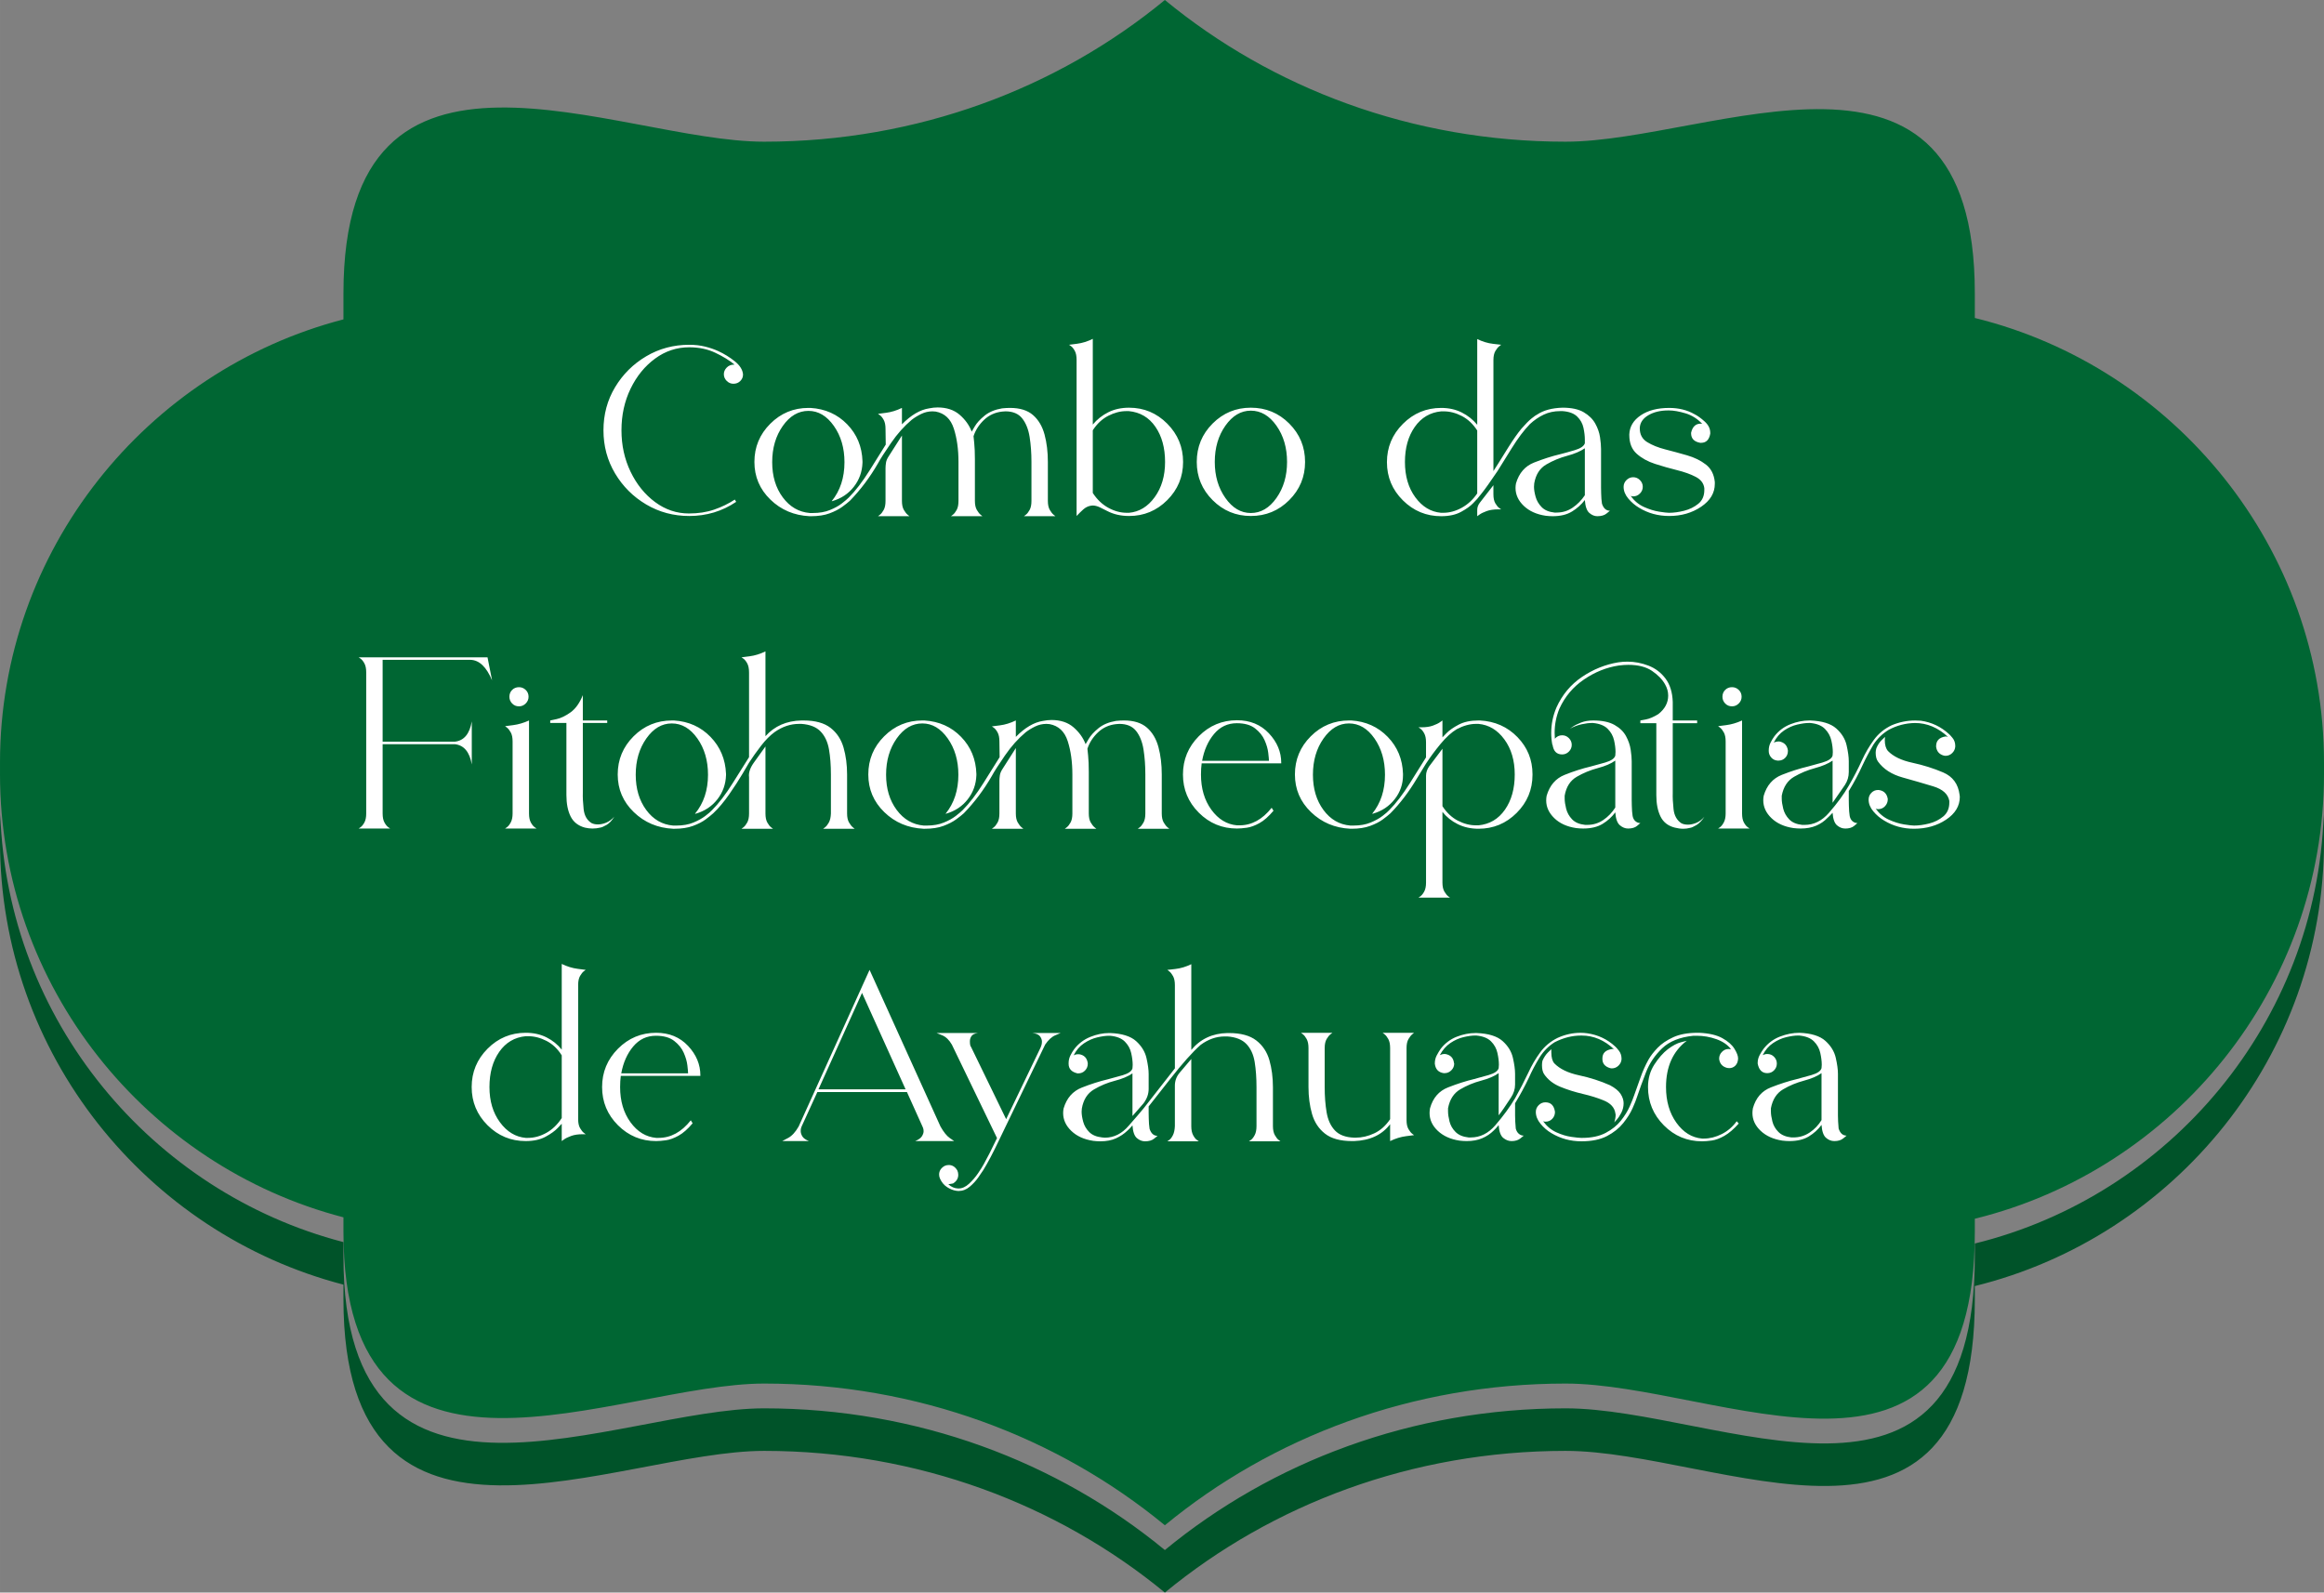 <?xml version="1.0" encoding="UTF-8"?>
<!DOCTYPE svg PUBLIC "-//W3C//DTD SVG 1.1//EN" "http://www.w3.org/Graphics/SVG/1.1/DTD/svg11.dtd">
<!-- Creator: CorelDRAW -->
<svg xmlns="http://www.w3.org/2000/svg" xml:space="preserve" width="86.294mm" height="59.148mm" version="1.1" style="shape-rendering:geometricPrecision; text-rendering:geometricPrecision; image-rendering:optimizeQuality; fill-rule:evenodd; clip-rule:evenodd"
viewBox="0 0 8626.34 5912.74"
 xmlns:xlink="http://www.w3.org/1999/xlink"
 xmlns:xodm="http://www.corel.com/coreldraw/odm/2003">
 <rect x="0" y="0" width="8626.34" height="5912.74" fill="#808080" stroke="none"/>
 <defs>
  <style type="text/css">
   <![CDATA[
    .fil2 {fill:#005329}
    .fil0 {fill:#006633}
    .fil1 {fill:white;fill-rule:nonzero}
   ]]>
  </style>
 </defs>
 <g id="Layer_x0020_1">
  <g id="_2503541983872">
   <g>
    <path class="fil0" d="M7330.27 1180.52c741.66,182.44 1296.07,855.01 1296.07,1650.89l0 42.49c0,795.88 -554.41,1468.45 -1296.07,1650.88l0 48.88c0,1098.11 -953.14,563.05 -1519.16,563.05 -569.39,0 -1089.58,198.5 -1487.3,526.1 -397.71,-327.6 -917.93,-526.1 -1487.31,-526.1 -545.83,0 -1561.67,528.94 -1561.67,-563.05l0 -54.14c-731,-189.93 -1274.83,-857.36 -1274.83,-1645.63l0 -42.49c0,-788.28 543.83,-1455.7 1274.83,-1645.64l0 -96.63c0,-1088.86 1016.67,-563.05 1561.67,-563.05 569.38,0 1089.6,-198.5 1487.31,-526.1 397.72,327.6 917.91,526.1 1487.3,526.1 541.91,0 1519.16,-509.25 1519.16,563.05l0 91.37z"/>
    <g>
     <path class="fil1" d="M2558.18 1915.66c-58.12,0 -111.3,-14.25 -159.54,-42.74 -48.24,-28.49 -86.75,-66.87 -115.53,-115.11 -28.78,-48.24 -43.16,-101.7 -43.16,-160.38 0,-58.68 14.38,-112 43.16,-159.96 28.78,-47.96 67.29,-86.19 115.53,-114.69 48.24,-28.49 101.42,-42.73 159.54,-42.73 21.44,0 41.19,2.26 59.24,6.77 18.06,4.52 34.43,10.16 49.09,16.92 22.01,10.16 42.32,22.71 60.94,37.67 18.62,14.95 28.78,30.89 30.47,47.82l0 1.69c0,9.03 -3.38,16.92 -10.16,23.7 -6.77,6.77 -15.23,10.16 -25.39,10.16 -9.59,0 -17.91,-3.53 -24.96,-10.58 -7.06,-7.06 -10.59,-15.38 -10.59,-24.97 0,-9.03 3.53,-17.21 10.59,-24.55 7.05,-7.33 16.21,-11 27.5,-11l1.7 0c-19.19,-15.8 -43.02,-30.47 -71.52,-44.01 -28.49,-13.55 -60.8,-20.31 -96.91,-20.31 -46.27,0 -88.45,13.97 -126.54,41.9 -38.09,27.93 -68.42,65.17 -90.99,111.72 -22.56,46.55 -33.85,98.04 -33.85,154.47 0,55.86 11.29,107.2 33.85,154.04 22.57,46.83 52.9,84.36 90.99,112.57 38.09,28.21 79.98,42.31 125.69,42.31 34.42,0 65.6,-4.79 93.53,-14.38 27.93,-9.6 53.46,-22 76.59,-37.24l5.08 8.46c-51.91,34.99 -110.03,52.48 -174.35,52.48zm817.6 0.84l-116.8 0c0,0 2.39,-1.83 7.19,-5.5 4.8,-3.67 9.46,-9.6 13.97,-17.77 4.52,-8.18 6.78,-19.32 6.78,-33.43l0 -121.88c0,-5.65 0.56,-12.28 1.69,-19.89 1.13,-7.62 4.51,-15.65 10.16,-24.12l49.09 -77.02 0 242.91c0,14.1 2.39,25.25 7.19,33.43 4.8,8.18 9.46,14.1 13.97,17.77 4.52,3.67 6.78,5.5 6.78,5.5zm541.67 0l-116.8 0c0,0 2.4,-1.83 7.2,-5.5 4.8,-3.67 9.46,-9.6 13.97,-17.77 4.52,-8.18 6.77,-19.32 6.77,-33.43l0 -144.73c0,-33.3 -2.25,-64.19 -6.77,-92.68 -4.51,-28.5 -13.69,-51.49 -27.51,-68.99 -13.82,-17.49 -34.56,-26.23 -62.21,-26.23l-11.85 0.84c-26.52,2.82 -49.09,13.13 -67.71,30.9 -18.62,17.77 -31.6,37.94 -38.94,60.51 0,0 0.85,8.33 2.54,24.97 1.69,16.64 2.54,36.82 2.54,60.52l0 154.89c0,14.1 2.4,25.25 7.2,33.43 4.79,8.18 9.45,14.1 13.97,17.77 4.51,3.67 6.77,5.5 6.77,5.5l-116.8 0c0,0 2.4,-1.83 7.2,-5.5 4.79,-3.67 9.45,-9.6 13.97,-17.77 4.51,-8.18 6.77,-19.32 6.77,-33.43l0 -144.73c0,-46.83 -5.79,-88.17 -17.35,-124 -11.57,-35.83 -33.99,-56.85 -67.29,-63.06l-11.85 -0.84c-14.67,0 -28.64,3.24 -41.9,9.73 -13.27,6.49 -24.97,13.69 -35.13,21.58 -27.65,23.13 -53.32,51.91 -77.01,86.33 -23.7,34.42 -39.79,59.53 -48.24,75.33 -29.91,51.91 -64.61,98.18 -104.11,138.8 -6.77,6.21 -16.35,13.83 -28.77,22.85 -12.42,9.03 -28.07,17.06 -46.97,24.12 -18.9,7.06 -41.9,10.58 -68.99,10.58l-5.08 0c-57.55,-2.82 -106.07,-23.41 -145.57,-61.78 -39.5,-38.38 -59.25,-84.92 -59.25,-139.65 0,-55.3 19.6,-102.55 58.82,-141.77 39.22,-39.22 86.48,-58.82 141.77,-58.82l7.62 0c54.73,3.38 100.15,23.69 136.26,60.94 36.12,37.24 55.02,82.94 56.71,137.11l0 5.08c-1.13,33.85 -11.85,63.76 -32.16,89.71 -20.31,25.96 -47.11,43.73 -80.41,53.32l-1.69 0c31.6,-38.93 47.39,-87.17 47.39,-144.73 0,-52.47 -13.12,-97.33 -39.36,-134.57 -26.23,-37.24 -57.69,-55.86 -94.37,-55.86 -37.24,0 -68.98,18.62 -95.22,55.86 -26.24,37.25 -39.36,82.1 -39.36,134.57 0,51.91 13.12,95.51 39.36,130.76 26.24,35.27 59.67,54.59 100.29,57.98l11.85 0c23.7,0 44.58,-3.67 62.64,-11.01 18.05,-7.33 32.87,-15.51 44.43,-24.54 11.57,-9.03 20.17,-16.36 25.81,-22 24.83,-24.83 50.5,-58.26 77.02,-100.29 26.52,-42.04 46.55,-74.06 60.09,-96.07l-0.84 -58.4c0,-14.1 -2.26,-25.25 -6.78,-33.43 -4.51,-8.19 -9.17,-13.97 -13.97,-17.35 -4.8,-3.39 -7.19,-5.08 -7.19,-5.08 0,0 9.87,-1.27 29.62,-3.81 19.74,-2.54 39.5,-8.61 59.25,-18.19l0 60.94c33.85,-34.43 67.43,-54.17 100.71,-59.25 11.29,-2.26 21.72,-3.39 31.32,-3.39 33.85,0 61.22,9.03 82.09,27.09 20.88,18.05 35.84,38.93 44.86,62.63 0,0 3.81,-6.49 11.43,-19.46 7.62,-12.99 19.74,-26.24 36.39,-39.79 16.64,-13.54 38.23,-22.57 64.75,-27.08 10.73,-1.13 20.6,-1.69 29.63,-1.69 36.68,0 65.17,8.89 85.48,26.66 20.31,17.77 34.56,41.9 42.74,72.36 8.18,30.47 12.27,64.32 12.27,101.56l0 144.73c0,14.1 2.4,25.25 7.2,33.43 4.8,8.18 9.46,14.1 13.97,17.77 4.52,3.67 6.77,5.5 6.77,5.5zm273.37 -0.84c-30.47,0 -57.55,-6.21 -81.25,-18.62 -8.46,-4.52 -17.48,-9.03 -27.08,-13.55 -9.6,-4.51 -18.62,-6.77 -27.08,-6.77l-6.78 0.85c-10.16,1.69 -19.46,6.35 -27.93,13.97 -8.46,7.62 -16.36,15.37 -23.69,23.27l-0.85 0.85 0 -579.76c0,-14.1 -2.26,-25.25 -6.77,-33.44 -4.52,-8.18 -9.18,-13.97 -13.97,-17.34 -4.8,-3.39 -7.2,-5.08 -7.2,-5.08 0,0 9.88,-1.27 29.62,-3.81 19.75,-2.54 39.22,-8.61 58.4,-18.2l0 318.24c15.8,-19.18 34.99,-34.42 57.56,-45.7 22.57,-11.29 48.24,-16.92 77.01,-16.92 55.3,0 102.55,19.74 141.77,59.25 39.22,39.5 58.83,86.89 58.83,142.19 0,55.29 -19.61,102.54 -58.83,141.76 -39.22,39.22 -86.47,58.83 -141.77,58.83zm0 -11.86c37.81,-3.38 69.55,-22.71 95.22,-57.97 25.68,-35.27 38.52,-78.85 38.52,-130.76 0,-52.48 -12,-96.07 -35.98,-130.76 -23.97,-34.71 -56.84,-54.03 -98.6,-57.98l-9.32 0c-22,0 -44.28,5.78 -66.86,17.35 -22.57,11.57 -41.76,29.48 -57.56,53.74l0 232.75c15.8,24.26 34.99,42.6 57.56,55.02 22.57,12.41 45.42,18.61 68.56,18.61l8.46 0zm451.97 11.86c-55.29,0 -102.55,-19.61 -141.77,-58.83 -39.22,-39.22 -58.82,-86.47 -58.82,-141.76 0,-55.86 19.6,-103.4 58.82,-142.62 39.22,-39.22 86.48,-58.82 141.77,-58.82 55.86,0 103.4,19.6 142.61,58.82 39.22,39.22 58.83,86.76 58.83,142.62 0,55.29 -19.61,102.54 -58.83,141.76 -39.21,39.22 -86.75,58.83 -142.61,58.83zm0 -11.01c37.24,0 68.98,-18.62 95.22,-55.86 26.24,-37.24 39.36,-81.81 39.36,-133.72 0,-52.48 -13.12,-97.34 -39.36,-134.57 -26.24,-37.25 -57.98,-55.86 -95.22,-55.86 -36.68,0 -68.14,18.61 -94.37,55.86 -26.24,37.24 -39.36,82.09 -39.36,134.57 0,51.91 13.12,96.49 39.36,133.72 26.23,37.24 57.69,55.86 94.37,55.86zm840.44 11.85l0 -22.85c0,-10.16 3.39,-19.46 10.16,-27.93l49.93 -64.32 0 33.85c0,14.1 2.4,25.25 7.2,33.44 4.8,8.18 9.6,13.97 14.39,17.34 4.79,3.39 7.19,5.08 7.19,5.08l-11 0c-16.93,0 -31.18,2.12 -42.74,6.35 -11.57,4.24 -20.31,8.47 -26.24,12.7 -5.93,4.24 -8.89,6.35 -8.89,6.35zm446.04 0c-10.73,0 -20.74,-4.09 -30.05,-12.27 -9.31,-8.19 -14.81,-24.12 -16.5,-47.82 -12.98,16.92 -28.92,31.18 -47.82,42.74 -18.9,11.57 -42.73,17.34 -71.51,17.34 -8.47,0 -17.21,-0.56 -26.24,-1.69 -33.85,-5.08 -60.94,-17.35 -81.25,-36.82 -20.31,-19.46 -30.47,-41.62 -30.47,-66.44 0,-5.65 0.57,-11.29 1.7,-16.93 11.28,-38.37 33.71,-64.18 67.29,-77.44 33.57,-13.26 65.87,-23.55 96.91,-30.89 13.55,-3.39 31.32,-8.33 53.32,-14.81 22,-6.49 34.7,-15.09 38.09,-25.81l0 -13.55c0,-12.98 -1.69,-27.5 -5.08,-43.58 -3.39,-16.08 -11.15,-30.05 -23.27,-41.9 -12.14,-11.85 -30.33,-18.62 -54.59,-20.31l-8.47 0c-22.57,0 -43.02,4.37 -61.36,13.12 -18.34,8.75 -35.41,20.45 -51.21,35.13 -22,22.57 -44.71,52.75 -68.13,90.56 -23.42,37.81 -40.78,65.74 -52.05,83.79 -27.09,40.07 -46.41,67.29 -57.98,81.68 -11.57,14.38 -17.35,21.58 -17.35,21.58 0,0 -5.08,5.36 -15.23,16.07 -10.16,10.73 -25.11,21.44 -44.85,32.17 -19.75,10.72 -44.29,16.07 -73.63,16.07 -55.3,0 -102.69,-19.6 -142.19,-58.82 -39.5,-39.22 -59.25,-86.47 -59.25,-141.77 0,-55.29 19.75,-102.69 59.25,-142.19 39.5,-39.5 86.89,-59.24 142.19,-59.24 28.21,0 53.6,5.64 76.17,16.92 22.57,11.29 41.76,26.52 57.55,45.7l0 -318.24c19.75,9.6 39.5,15.51 59.25,17.77 19.74,2.26 29.62,3.39 29.62,3.39 0,0 -2.4,1.83 -7.19,5.5 -4.8,3.67 -9.6,9.6 -14.39,17.77 -4.8,8.19 -7.2,19.32 -7.2,33.43l0 412.18c1.7,-2.82 7.48,-11.85 17.35,-27.08 9.88,-15.23 22.71,-35.83 38.52,-61.79 18.05,-28.77 34.13,-51.62 48.24,-68.56 14.66,-16.92 27.08,-29.48 37.24,-37.66 10.16,-8.19 17.2,-13.13 21.16,-14.81 23.69,-15.8 55.01,-24.26 93.95,-25.39 33.29,0 59.53,5.64 78.71,16.92 19.18,11.29 33.43,25.25 42.73,41.9 9.32,16.64 15.23,33.58 17.77,50.78 2.54,17.21 3.81,31.74 3.81,43.59l0 143.88c0,0 0.14,7.2 0.43,21.58 0.28,14.38 1.27,26.94 2.96,37.67 5.64,17.48 15.51,26.23 29.62,26.23 0,0 -4.09,3.39 -12.27,10.16 -8.19,6.78 -19.61,10.16 -34.28,10.16zm-572.15 -12.7c23.13,0 45.98,-6.21 68.56,-18.61 22.57,-12.42 41.76,-30.19 57.55,-53.32l0 -233.6c-15.79,-24.27 -34.84,-42.19 -57.13,-53.75 -22.28,-11.57 -44.71,-17.34 -67.29,-17.34l-9.31 0c-41.2,3.95 -73.91,23.27 -98.19,57.97 -24.26,34.71 -36.39,78.01 -36.39,129.92 0,52.47 12.84,96.2 38.51,131.18 25.67,34.99 57.41,54.17 95.22,57.55l8.47 0zm420.64 -0.84c22.01,0 41.9,-6.07 59.67,-18.2 17.77,-12.13 32.87,-27.5 45.28,-46.12l0 -174.35c-16.36,11.28 -38.23,20.59 -65.6,27.93 -27.36,7.33 -53.18,18.05 -77.44,32.16 -24.26,14.1 -39.22,37.53 -44.85,70.25l-0.85 12.7c0,10.16 1.98,22.43 5.93,36.82 3.95,14.39 11.43,27.23 22.43,38.52 11,11.29 26.94,18.05 47.81,20.31l7.62 0zm418.1 12.7c-41.19,0 -78.42,-10.16 -111.72,-30.47 -15.23,-9.03 -28.63,-20.45 -40.2,-34.28 -11.57,-13.83 -17.35,-28.36 -17.35,-43.59 0,-9.59 3.53,-17.91 10.58,-24.96 7.06,-7.06 15.37,-10.59 24.97,-10.59 9.6,0 17.91,3.53 24.97,10.59 7.05,7.05 10.58,15.37 10.58,24.96 0,9.6 -3.53,17.91 -10.58,24.97 -7.06,7.06 -15.37,10.58 -24.97,10.58 -3.39,0 -6.49,-0.56 -9.31,-1.69 13.54,18.62 30.04,32.3 49.51,41.05 19.46,8.75 38.09,14.53 55.86,17.35 17.77,2.82 30.04,4.23 36.82,4.23 17.49,0 36.25,-2.54 56.28,-7.62 20.03,-5.08 37.53,-13.68 52.47,-25.81 14.95,-12.14 22.43,-29.2 22.43,-51.2l0 -6.78c-2.26,-18.05 -12.84,-32.02 -31.74,-41.9 -18.9,-9.87 -42.04,-18.19 -69.41,-24.96 -27.36,-6.78 -54.59,-14.53 -81.67,-23.28 -27.08,-8.75 -49.79,-21.29 -68.14,-37.66 -18.33,-16.36 -27.5,-39.51 -27.5,-69.41l0 -2.54c1.13,-28.78 15.23,-52.33 42.31,-70.67 27.08,-18.33 62.35,-27.5 105.79,-27.5 34.99,0 66.02,7.62 93.11,22.85 12.42,6.2 25.39,15.51 38.93,27.93 13.55,12.41 20.31,26.23 20.31,41.47l0 3.39c-3.95,22.57 -15.23,33.86 -33.85,33.86l-3.39 0c-22.57,-3.96 -33.86,-15.8 -33.86,-35.55l0 -1.7c5.08,-22.57 16.93,-33.85 35.55,-33.85l1.7 0 4.23 0.84c-18.05,-19.18 -38.94,-32.3 -62.63,-39.36 -23.7,-7.05 -44.01,-10.58 -60.94,-10.58l-2.54 0c-29.34,0 -54.03,5.93 -74.06,17.77 -20.02,11.85 -30.61,27.36 -31.74,46.55l0 2.54c0,22.56 9.18,39.5 27.51,50.78 18.33,11.28 40.77,20.31 67.29,27.08 26.52,6.77 53.46,14.1 80.83,22 27.36,7.91 50.64,19.33 69.83,34.28 19.18,14.95 30.19,36.54 33.01,64.75l0 6.78c0,33.85 -16.93,62.21 -50.78,85.06 -33.86,22.85 -73.35,34.28 -118.5,34.28zm-4747.7 1160.38l-116.8 0c0,0 2.4,-1.7 7.2,-5.08 4.79,-3.39 9.45,-9.18 13.97,-17.35 4.51,-8.18 6.77,-19.32 6.77,-33.43l0 -523.9c0,-14.1 -2.26,-25.25 -6.77,-33.44 -4.52,-8.18 -9.18,-13.97 -13.97,-17.34 -4.8,-3.39 -7.2,-5.08 -7.2,-5.08l478.2 0 16.92 85.48c-20.87,-49.65 -47.39,-75.04 -79.55,-76.17l-326.7 0 0 303.85 268.29 0c33.86,-3.96 54.74,-29.06 62.64,-75.33l0 159.96c-7.9,-46.26 -28.78,-71.37 -62.64,-75.32l-268.29 0 0 257.3c0,14.1 2.26,25.25 6.77,33.43 4.52,8.18 9.18,13.97 13.97,17.35 4.8,3.38 7.2,5.08 7.2,5.08zm478.2 -453.66c-10.16,0 -18.62,-3.53 -25.39,-10.58 -6.78,-7.06 -10.16,-15.37 -10.16,-24.97 0,-10.16 3.38,-18.62 10.16,-25.39 6.77,-6.77 15.23,-10.16 25.39,-10.16 9.59,0 17.91,3.39 24.96,10.16 7.06,6.77 10.59,15.23 10.59,25.39 0,9.6 -3.53,17.91 -10.59,24.97 -7.05,7.05 -15.37,10.58 -24.96,10.58zm65.17 453.66l-116.8 0c0,0 2.4,-1.7 7.2,-5.08 4.79,-3.39 9.45,-9.32 13.97,-17.77 4.51,-8.47 6.77,-19.47 6.77,-33.01l0 -267.46c0,-14.1 -2.26,-25.25 -6.77,-33.43 -4.52,-8.19 -9.18,-14.11 -13.97,-17.77 -4.8,-3.67 -7.2,-5.51 -7.2,-5.51 0,0 9.88,-1.27 29.62,-3.81 19.75,-2.54 39.5,-8.32 59.25,-17.34l0 345.32c0,14.1 2.26,25.25 6.77,33.43 4.52,8.18 9.18,13.97 13.97,17.35 4.8,3.38 7.2,5.08 7.2,5.08zm207.36 0c-9.03,0 -18.33,-1.13 -27.93,-3.39 -24.82,-6.77 -42.45,-20.59 -52.89,-41.48 -10.45,-20.87 -15.66,-47.39 -15.66,-79.55l0 -267.46 -60.09 0 0 -9.31c0,0 7.9,-1.7 23.7,-5.08 15.79,-3.39 33.01,-11.72 51.62,-24.97 18.62,-13.27 33.86,-34.56 45.7,-63.9l0 93.95 90.57 0 0 9.31 -90.57 0 0 258.99c-0.56,16.36 0.43,36.54 2.97,60.52 2.54,23.98 12.27,41.33 29.2,52.05 6.77,3.38 14.66,5.08 23.69,5.08 10.16,0 20.6,-2.26 31.32,-6.78 10.73,-4.51 20.59,-11.85 29.62,-22 -9.03,14.67 -18.75,24.97 -29.2,30.89 -10.44,5.93 -18.19,9.18 -23.27,9.74 -9.03,2.26 -18.62,3.39 -28.78,3.39zm670.32 0.84l-116.8 0c0,0 2.4,-1.83 7.2,-5.5 4.8,-3.67 9.45,-9.6 13.97,-17.77 4.51,-8.18 6.77,-19.32 6.77,-33.43l0 -134.57c-2.26,-16.36 3.67,-34.42 17.77,-54.17l43.16 -60.09 0 248.83c0,14.1 2.26,25.25 6.78,33.43 4.51,8.18 9.17,14.1 13.97,17.77 4.79,3.67 7.19,5.5 7.19,5.5zm303 0l-116.8 0c0,0 2.4,-1.83 7.2,-5.5 4.79,-3.67 9.45,-9.6 13.97,-17.77 4.51,-8.18 7.05,-19.32 7.62,-33.43l0 -144.73c0,-34.99 -2.4,-66.17 -7.2,-93.53 -4.8,-27.37 -15.09,-49.37 -30.89,-66.02 -15.8,-16.64 -39.5,-26.1 -71.09,-28.35l-9.32 0c-31.6,0 -61.78,10.16 -90.56,30.47 -16.92,12.41 -33.58,29.2 -49.93,50.35 -16.36,21.16 -31.32,42.18 -44.86,63.06 -2.26,3.95 -10.3,17.63 -24.12,41.05 -13.83,23.42 -30.47,49.09 -49.93,77.02 -19.47,27.93 -39.08,51.2 -58.83,69.83 -6.77,6.21 -16.21,13.83 -28.35,22.85 -12.13,9.03 -27.79,17.06 -46.97,24.12 -19.18,7.06 -42.04,10.58 -68.56,10.58l-5.08 0c-57.55,-2.82 -106.22,-23.41 -146,-61.78 -39.78,-38.38 -59.67,-84.92 -59.67,-139.65 0,-55.3 19.6,-102.55 58.82,-141.77 39.22,-39.22 86.76,-58.82 142.62,-58.82l7.62 0c54.16,3.38 99.3,23.69 135.41,60.94 36.12,37.24 55.3,82.94 57.56,137.11l0 5.08c-1.13,33.85 -11.86,63.76 -32.17,89.71 -20.31,25.96 -47.11,43.73 -80.4,53.32l-2.54 0c32.16,-38.93 48.24,-87.17 48.24,-144.73 0,-52.47 -13.12,-97.33 -39.36,-134.57 -26.24,-37.24 -57.98,-55.86 -95.22,-55.86 -36.68,0 -68.14,18.62 -94.37,55.86 -26.24,37.25 -39.36,82.1 -39.36,134.57 0,51.91 12.98,95.51 38.93,130.76 25.96,35.27 59.25,54.59 99.87,57.98l11.85 0c24.27,0 45.28,-3.67 63.06,-11.01 17.77,-7.33 32.59,-15.51 44.43,-24.54 11.85,-9.03 20.31,-16.36 25.39,-22 24.83,-24.83 50.5,-58.4 77.02,-100.72 26.52,-42.31 46.55,-74.19 60.09,-95.64l0 -314.01c0,-14.66 -2.26,-26.09 -6.77,-34.28 -4.52,-8.18 -9.17,-13.97 -13.97,-17.34 -4.8,-3.39 -7.2,-5.08 -7.2,-5.08 0,0 9.88,-1.27 29.63,-3.81 19.74,-2.54 39.5,-8.61 59.24,-18.2l0 314.86c33.86,-37.81 78.43,-57.28 133.73,-58.4l7.62 0c43.44,0 76.87,9.17 100.29,27.5 23.41,18.34 39.5,42.74 48.24,73.21 8.75,30.47 13.12,63.76 13.12,99.87l0 144.73c0,14.1 2.4,25.25 7.2,33.43 4.79,8.18 9.45,14.1 13.97,17.77 4.51,3.67 6.77,5.5 6.77,5.5zm626.32 0l-116.8 0c0,0 2.39,-1.83 7.19,-5.5 4.8,-3.67 9.46,-9.6 13.97,-17.77 4.52,-8.18 6.78,-19.32 6.78,-33.43l0 -121.88c0,-5.65 0.56,-12.28 1.69,-19.89 1.13,-7.62 4.51,-15.65 10.16,-24.12l49.09 -77.02 0 242.91c0,14.1 2.39,25.25 7.19,33.43 4.8,8.18 9.46,14.1 13.97,17.77 4.52,3.67 6.78,5.5 6.78,5.5zm541.67 0l-116.8 0c0,0 2.4,-1.83 7.2,-5.5 4.8,-3.67 9.46,-9.6 13.97,-17.77 4.52,-8.18 6.77,-19.32 6.77,-33.43l0 -144.73c0,-33.3 -2.25,-64.19 -6.77,-92.68 -4.51,-28.5 -13.69,-51.49 -27.51,-68.99 -13.82,-17.49 -34.56,-26.23 -62.21,-26.23l-11.85 0.84c-26.52,2.82 -49.09,13.13 -67.71,30.9 -18.62,17.77 -31.6,37.94 -38.94,60.51 0,0 0.85,8.33 2.54,24.97 1.69,16.64 2.54,36.82 2.54,60.52l0 154.89c0,14.1 2.4,25.25 7.2,33.43 4.79,8.18 9.45,14.1 13.97,17.77 4.51,3.67 6.77,5.5 6.77,5.5l-116.8 0c0,0 2.4,-1.83 7.2,-5.5 4.79,-3.67 9.45,-9.6 13.97,-17.77 4.51,-8.18 6.77,-19.32 6.77,-33.43l0 -144.73c0,-46.83 -5.79,-88.17 -17.35,-124 -11.57,-35.83 -33.99,-56.85 -67.29,-63.06l-11.85 -0.84c-14.67,0 -28.64,3.24 -41.9,9.73 -13.27,6.49 -24.97,13.69 -35.13,21.58 -27.65,23.13 -53.32,51.91 -77.01,86.33 -23.7,34.42 -39.79,59.53 -48.24,75.33 -29.91,51.91 -64.61,98.18 -104.11,138.8 -6.77,6.21 -16.35,13.83 -28.77,22.85 -12.42,9.03 -28.07,17.06 -46.97,24.12 -18.9,7.06 -41.9,10.58 -68.99,10.58l-5.08 0c-57.55,-2.82 -106.07,-23.41 -145.57,-61.78 -39.5,-38.38 -59.25,-84.92 -59.25,-139.65 0,-55.3 19.6,-102.55 58.82,-141.77 39.22,-39.22 86.48,-58.82 141.77,-58.82l7.62 0c54.73,3.38 100.15,23.69 136.26,60.94 36.12,37.24 55.02,82.94 56.71,137.11l0 5.08c-1.13,33.85 -11.85,63.76 -32.16,89.71 -20.31,25.96 -47.11,43.73 -80.41,53.32l-1.69 0c31.6,-38.93 47.39,-87.17 47.39,-144.73 0,-52.47 -13.12,-97.33 -39.36,-134.57 -26.23,-37.24 -57.69,-55.86 -94.37,-55.86 -37.24,0 -68.98,18.62 -95.22,55.86 -26.24,37.25 -39.36,82.1 -39.36,134.57 0,51.91 13.12,95.51 39.36,130.76 26.24,35.27 59.67,54.59 100.29,57.98l11.85 0c23.7,0 44.58,-3.67 62.64,-11.01 18.05,-7.33 32.87,-15.51 44.43,-24.54 11.57,-9.03 20.17,-16.36 25.81,-22 24.83,-24.83 50.5,-58.26 77.02,-100.29 26.52,-42.04 46.55,-74.06 60.09,-96.07l-0.84 -58.4c0,-14.1 -2.26,-25.25 -6.78,-33.43 -4.51,-8.19 -9.17,-13.97 -13.97,-17.35 -4.8,-3.39 -7.19,-5.08 -7.19,-5.08 0,0 9.87,-1.27 29.62,-3.81 19.74,-2.54 39.5,-8.61 59.25,-18.19l0 60.94c33.85,-34.43 67.43,-54.17 100.71,-59.25 11.29,-2.26 21.72,-3.39 31.32,-3.39 33.85,0 61.22,9.03 82.09,27.09 20.88,18.05 35.84,38.93 44.86,62.63 0,0 3.81,-6.49 11.43,-19.46 7.62,-12.99 19.74,-26.24 36.39,-39.79 16.64,-13.54 38.23,-22.57 64.75,-27.08 10.73,-1.13 20.6,-1.69 29.63,-1.69 36.68,0 65.17,8.89 85.48,26.66 20.31,17.77 34.56,41.9 42.74,72.36 8.18,30.47 12.27,64.32 12.27,101.56l0 144.73c0,14.1 2.4,25.25 7.2,33.43 4.8,8.18 9.46,14.1 13.97,17.77 4.52,3.67 6.77,5.5 6.77,5.5zm251.37 -0.84c-55.29,0 -102.55,-19.61 -141.77,-58.83 -39.22,-39.22 -58.82,-86.47 -58.82,-141.76 0,-55.3 19.6,-102.69 58.82,-142.19 39.22,-39.51 86.48,-59.25 141.77,-59.25 48.52,0 88.02,16.22 118.49,48.66 30.47,32.45 45.7,68.99 45.7,109.61l0 1.69 -295.38 0c-1.7,12.98 -2.54,26.8 -2.54,41.48 0,51.91 12.84,95.5 38.51,130.76 25.67,35.26 57.41,54.59 95.22,57.97l9.31 0c45.14,0 84.92,-21.72 119.34,-65.17l6.78 11.01c-18.05,21.44 -35.55,36.82 -52.48,46.12 -16.92,9.31 -32.44,14.95 -46.54,16.92 -14.1,1.98 -26.24,2.97 -36.4,2.97zm118.49 -251.37l0 -1.7c0,-3.95 -0.84,-13.26 -2.54,-27.93 -1.69,-14.66 -6.2,-30.33 -13.54,-46.97 -7.34,-16.64 -19.18,-31.31 -35.55,-44 -16.36,-12.7 -38.94,-19.04 -67.72,-19.04 -33.85,0 -61.92,13.26 -84.21,39.78 -22.29,26.52 -37.1,59.81 -44.43,99.87l247.98 0z"/>
     <path class="fil1" d="M5382.09 3332.49l-116.8 0c0,0 2.39,-1.7 7.19,-5.08 4.8,-3.39 9.46,-9.17 13.97,-17.35 4.52,-8.18 6.78,-19.32 6.78,-33.43l0 -396.95c0,-11.85 3.95,-23.41 11.85,-34.7l49.09 -65.18 0 213.28c15.79,24.26 34.84,42.19 57.13,53.75 22.28,11.57 44.71,17.34 67.29,17.34l9.31 0c41.19,-3.95 73.91,-23.27 98.18,-57.97 24.26,-34.71 36.4,-78.29 36.4,-130.76 0,-51.91 -12.84,-95.37 -38.51,-130.34 -25.68,-34.99 -57.7,-54.17 -96.07,-57.55l-9.31 0c-22.57,0 -46.27,6.49 -71.09,19.46 -19.75,11.85 -39.79,30.05 -60.1,54.59 -20.31,24.54 -38.37,48.94 -54.16,73.21l-34.71 56.7c-29.34,49.09 -61.79,91.7 -97.34,127.8 -6.77,6.21 -16.21,13.83 -28.35,22.85 -12.13,9.03 -27.79,17.06 -46.97,24.12 -19.18,7.06 -42.04,10.58 -68.56,10.58l-5.08 0c-57.55,-2.82 -106.22,-23.41 -146,-61.78 -39.78,-38.38 -59.67,-84.92 -59.67,-139.65 0,-55.3 19.6,-102.55 58.82,-141.77 39.22,-39.22 86.76,-58.82 142.62,-58.82l7.62 0c54.16,3.38 99.3,23.69 135.41,60.94 36.12,37.24 55.02,82.94 56.71,137.11l0 5.08c0,33.29 -10.3,63.05 -30.89,89.29 -20.59,26.24 -47.54,44.15 -80.83,53.74l-2.54 0c31.6,-38.93 47.39,-87.17 47.39,-144.73 0,-52.47 -12.98,-97.33 -38.93,-134.57 -25.96,-37.24 -57.56,-55.86 -94.8,-55.86 -36.68,0 -68.14,18.62 -94.37,55.86 -26.24,37.25 -39.36,82.1 -39.36,134.57 0,51.91 12.98,95.51 38.93,130.76 25.96,35.27 59.25,54.59 99.87,57.98l11.85 0c24.27,0 45.28,-3.67 63.06,-11.01 17.77,-7.33 32.59,-15.51 44.43,-24.54 11.85,-9.03 20.31,-16.36 25.39,-22 24.26,-24.26 49.65,-57.42 76.17,-99.45 26.52,-42.04 46.55,-74.05 60.1,-96.06l0 -55.86c0,-14.11 -2.26,-25.25 -6.78,-33.44 -4.51,-8.18 -9.17,-13.97 -13.97,-17.34 -4.8,-3.39 -7.19,-5.08 -7.19,-5.08l11 0c16.93,0 31.18,-2.12 42.74,-6.35 11.57,-4.24 20.31,-8.47 26.24,-12.7 5.92,-4.24 8.89,-6.35 8.89,-6.35l0 62.63c0,0 5.08,-5.22 15.23,-15.65 10.16,-10.45 25.1,-20.88 44.85,-31.32 19.74,-10.44 44.29,-15.65 73.63,-15.65l5.08 0c55.86,2.82 102.41,23.41 139.65,61.78 37.24,38.37 55.86,84.36 55.86,137.96l0 1.69c0,55.3 -19.6,102.55 -58.82,141.77 -39.22,39.22 -86.47,58.82 -141.77,58.82 -28.21,0 -53.74,-5.64 -76.59,-16.92 -22.85,-11.29 -41.9,-26.52 -57.13,-45.7l0 262.38c0,14.1 2.39,25.25 7.19,33.43 4.8,8.19 9.46,13.97 13.97,17.35 4.52,3.38 6.78,5.08 6.78,5.08zm661.01 -256.45c-10.72,0 -20.87,-4.1 -30.47,-12.28 -9.59,-8.18 -15.23,-24.12 -16.92,-47.82 -12.42,16.93 -28.07,31.18 -46.97,42.74 -18.9,11.57 -43.02,17.35 -72.36,17.35 -8.47,0 -17.2,-0.57 -26.24,-1.7 -33.85,-5.08 -60.8,-17.34 -80.82,-36.82 -20.03,-19.46 -30.05,-41.33 -30.05,-65.59 0,-6.21 0.56,-12.14 1.69,-17.77 11.29,-38.38 33.58,-64.19 66.87,-77.44 33.29,-13.27 65.46,-23.56 96.49,-30.9 13.55,-3.38 31.46,-8.32 53.74,-14.8 22.29,-6.5 34.85,-15.09 37.67,-25.82l0.85 -13.54c0,-12.99 -1.84,-27.51 -5.51,-43.59 -3.66,-16.07 -11.57,-30.19 -23.69,-42.31 -12.14,-12.14 -30.33,-19.32 -54.59,-21.58l-4.24 0c-10.16,0 -22.56,1.55 -37.24,4.66 -14.66,3.1 -29.34,8.6 -44.01,16.5 0,0 3.67,-2.54 11.01,-7.62 7.34,-5.08 17.49,-10.16 30.47,-15.23 12.98,-5.08 27.93,-7.62 44.85,-7.62 33.3,0 59.67,5.5 79.14,16.5 19.46,11 33.71,24.82 42.73,41.47 9.04,16.64 14.81,33.44 17.35,50.36 2.54,16.92 3.81,31.32 3.81,43.16l0 143.88c0,0 0.14,7.2 0.42,21.58 0.29,14.39 1.27,26.95 2.97,37.67 1.69,8.47 5.22,14.95 10.58,19.46 5.36,4.52 11.43,6.78 18.19,6.78 0,0 -3.95,3.38 -11.85,10.16 -7.9,6.77 -19.18,10.16 -33.86,10.16zm-151.5 -13.55c22,0 41.9,-6.07 59.67,-18.19 17.77,-12.14 32.59,-27.51 44.43,-46.13l0 -174.35c-15.79,11.29 -37.52,20.59 -65.17,27.93 -27.65,7.34 -53.6,18.05 -77.87,32.16 -24.26,14.1 -39.22,37.53 -44.85,70.26l0 11c0,10.16 1.83,22.57 5.5,37.25 3.67,14.66 11.01,27.79 22.01,39.36 11,11.57 27.22,18.47 48.66,20.73l7.62 0zm356.32 14.38c-10.16,0 -20.59,-1.41 -31.32,-4.23 -24.82,-6.21 -42.45,-19.89 -52.89,-41.05 -10.45,-21.16 -15.66,-47.54 -15.66,-79.14l0 -267.45 -59.25 0 0 -10.16c0,0 6.78,-1.27 20.31,-3.81 13.55,-2.54 29.06,-9.18 46.55,-19.89 24.26,-19.18 36.4,-42.04 36.4,-68.56 0,-14.67 -3.95,-28.78 -11.85,-42.32 -10.16,-18.05 -26.24,-34.56 -48.25,-49.51 -22,-14.94 -51.34,-22.42 -88.02,-22.42 -10.72,0 -22.57,0.84 -35.55,2.54 -45.13,6.77 -88.02,23.98 -128.64,51.62 -40.63,27.65 -71.09,63.77 -91.41,108.34 -11.86,28.78 -17.77,58.68 -17.77,89.72l0.84 22c7.34,-8.47 16.36,-12.7 27.09,-12.7 9.59,0 17.91,3.53 24.96,10.58 7.06,7.06 10.59,15.37 10.59,24.97 0,9.59 -3.53,17.91 -10.59,24.97 -7.05,7.05 -15.37,10.58 -24.96,10.58 -20.31,0 -32.17,-11.85 -35.55,-35.55l-0.85 0c-2.82,-14.67 -4.23,-29.34 -4.23,-44.01 0,-32.73 6.49,-64.32 19.46,-94.79 21.44,-47.4 53.04,-85.21 94.8,-113.42 41.76,-28.21 86.61,-46.26 134.57,-54.17 11.29,-1.69 22.57,-2.54 33.85,-2.54 26.52,0 52.62,4.94 78.29,14.81 25.67,9.88 46.83,25.96 63.48,48.24 16.64,22.29 25.53,51.21 26.66,86.76l0 68.56 90.57 0 0 10.16 -90.57 0 0 258.99c-0.56,16.36 0.43,36.39 2.97,60.09 2.54,23.7 12.27,41.19 29.2,52.47 6.77,3.39 14.94,5.08 24.54,5.08 9.59,0 19.89,-2.25 30.89,-6.77 11.01,-4.52 21.02,-12.14 30.05,-22.85 -9.6,14.67 -19.61,25.11 -30.05,31.32 -10.44,6.21 -18.19,9.59 -23.27,10.16 -8.47,2.25 -16.92,3.38 -25.39,3.38zm181.13 -454.5c-10.16,0 -18.62,-3.53 -25.39,-10.58 -6.78,-7.06 -10.16,-15.37 -10.16,-24.97 0,-10.16 3.38,-18.62 10.16,-25.39 6.77,-6.77 15.23,-10.16 25.39,-10.16 9.59,0 17.91,3.39 24.96,10.16 7.06,6.77 10.59,15.23 10.59,25.39 0,9.6 -3.53,17.91 -10.59,24.97 -7.05,7.05 -15.37,10.58 -24.96,10.58zm65.17 453.66l-116.8 0c0,0 2.4,-1.7 7.2,-5.08 4.79,-3.39 9.45,-9.32 13.97,-17.77 4.51,-8.47 6.77,-19.47 6.77,-33.01l0 -267.46c0,-14.1 -2.26,-25.25 -6.77,-33.43 -4.52,-8.19 -9.18,-14.11 -13.97,-17.77 -4.8,-3.67 -7.2,-5.51 -7.2,-5.51 0,0 9.88,-1.27 29.62,-3.81 19.75,-2.54 39.5,-8.32 59.25,-17.34l0 345.32c0,14.1 2.26,25.25 6.77,33.43 4.52,8.18 9.18,13.97 13.97,17.35 4.8,3.38 7.2,5.08 7.2,5.08zm610.23 0.84c-40.63,0 -77.58,-10.16 -110.87,-30.47 -15.23,-9.03 -28.64,-20.45 -40.21,-34.28 -11.57,-13.83 -17.35,-28.35 -17.35,-43.58 0,-9.6 3.39,-17.91 10.16,-24.97 6.78,-7.05 14.95,-10.58 24.55,-10.58l2.54 0c19.18,2.26 30.47,13.26 33.85,33.01l0 1.69c0,9.6 -3.38,18.06 -10.16,25.39 -6.77,7.34 -15.23,11.01 -25.39,11.01 -3.38,0 -6.49,-0.56 -9.31,-1.69 13.55,18.61 30.05,32.3 49.51,41.05 19.46,8.75 38.09,14.52 55.86,17.35 17.77,2.82 30.05,4.23 36.82,4.23 17.49,0 36.25,-2.54 56.28,-7.62 20.03,-5.08 37.53,-13.83 52.48,-26.24 14.94,-12.41 22.42,-29.62 22.42,-51.62l0 -5.93c-4.51,-25.39 -24.4,-43.44 -59.67,-54.17 -35.27,-10.72 -73.2,-21.72 -113.83,-33.01 -40.63,-11.29 -71.09,-31.03 -91.41,-59.24 -5.65,-7.91 -8.47,-18.9 -8.47,-33.01 0,-5.08 0.85,-10.45 2.54,-16.08 5.08,-12.42 11.71,-22.57 19.89,-30.47 8.18,-7.9 12.27,-11.85 12.27,-11.85l-0.84 11.85c0,18.05 3.95,31.6 11.85,40.63 19.74,20.31 49.93,34.84 90.56,43.58 40.63,8.75 78.71,20.74 114.26,35.98 35.55,15.23 55.86,42.87 60.94,82.94l0.85 7.62c0,33.86 -16.92,62.07 -50.78,84.64 -33.86,22.56 -73.63,33.85 -119.34,33.85zm-255.61 -0.84c-10.72,0 -20.73,-3.95 -30.04,-11.86 -9.32,-7.9 -14.81,-23.41 -16.5,-46.54 -8.47,9.03 -14.95,15.51 -19.47,19.46 -11.28,11.85 -25.1,21.3 -41.47,28.35 -16.36,7.06 -35.55,10.59 -57.56,10.59 -8.46,0 -17.48,-0.57 -27.08,-1.7 -33.86,-5.08 -60.94,-17.34 -81.25,-36.82 -20.31,-19.46 -30.47,-41.61 -30.47,-66.44 0,-5.64 0.56,-11.29 1.69,-16.92 11.29,-38.38 33.72,-64.19 67.29,-77.44 33.58,-13.27 65.88,-23.56 96.92,-30.9 13.54,-3.38 31.46,-8.32 53.74,-14.8 22.29,-6.5 34.85,-15.09 37.67,-25.82l0.84 -12.7c0,-12.98 -1.83,-27.5 -5.5,-43.58 -3.67,-16.08 -11.57,-30.33 -23.7,-42.74 -12.13,-12.42 -30.32,-19.74 -54.59,-22l-5.92 0c-11.29,0 -25.39,1.97 -42.32,5.93 -16.92,3.95 -33.29,11.28 -49.08,22 -15.8,10.72 -28.5,25.67 -38.09,44.85 6.21,-2.82 12.98,-4.23 20.31,-4.23 18.61,3.39 29.34,14.38 32.16,33.01l0 2.54c0,10.16 -3.39,18.62 -10.16,25.39 -6.77,6.77 -14.95,10.16 -24.54,10.16l-3.39 0c-9.6,-0.57 -17.49,-4.38 -23.7,-11.43 -6.21,-7.06 -9.31,-15.09 -9.31,-24.12l0 -2.54c0,-10.16 2.26,-19.75 6.77,-28.78 4.52,-9.03 9.32,-16.92 14.39,-23.69 15.79,-20.31 35.55,-35.13 59.24,-44.43 23.7,-9.32 47.12,-13.97 70.26,-13.97l3.38 0c44.01,1.69 76.17,11.57 96.49,29.62 20.31,18.05 33.16,38.94 38.52,62.63 5.36,23.7 8.04,43.44 8.04,59.25l0 39.78c0,17.49 -4.8,33.58 -14.38,48.24l-45.7 66.02 0 -156.57c-16.36,11.29 -38.23,20.59 -65.6,27.93 -27.36,7.34 -53.18,18.05 -77.44,32.16 -24.26,14.1 -39.5,37.53 -45.7,70.26l0 11c0,10.16 1.83,22.57 5.5,37.25 3.67,14.66 11.01,27.79 22.01,39.36 11,11.57 27.22,18.47 48.66,20.73l8.47 0c34.42,0 64.61,-14.95 90.56,-44.85 31.04,-35.55 55.58,-69.13 73.63,-100.72 18.05,-31.03 34.42,-62.63 49.09,-94.79 12.42,-27.09 27.08,-52.2 44.01,-75.33 16.92,-23.13 38.93,-41.19 66.02,-54.16 28.21,-11.86 57.27,-17.77 87.17,-17.77 7.34,0 14.39,0.28 21.16,0.84 40.06,5.65 75.04,22.29 104.95,49.94 1.69,1.12 5.92,5.78 12.7,13.97 6.77,8.18 10.16,18.19 10.16,30.04l0 1.7c-0.57,9.59 -4.38,17.77 -11.43,24.54 -7.06,6.77 -15.37,10.16 -24.97,10.16l-5.93 -0.85c-16.92,-4.51 -26.52,-15.51 -28.77,-33.01l0 -1.69c0,-20.88 11.85,-33.01 35.55,-36.4l1.69 0c1.13,0 2.26,0.28 3.39,0.85l3.38 0.85c-36.68,-34.43 -77.58,-51.63 -122.72,-51.63 -34.43,0.56 -66.87,9.03 -97.34,25.39 -23.13,14.1 -42.04,32.44 -56.71,55.01 -14.66,24.83 -28.21,50.5 -40.63,77.02 -14.66,32.16 -31.32,63.48 -49.93,93.95l-0.85 0 0 34.7c0,0 0.14,7.2 0.42,21.58 0.29,14.39 1.27,26.95 2.97,37.67 1.69,8.47 5.22,14.95 10.58,19.46 5.36,4.52 11.43,6.78 18.19,6.78 0,0 -3.95,3.38 -11.85,10.16 -7.9,6.77 -19.18,10.16 -33.86,10.16zm-4763.78 1160.38l0 -64.33c0,0 -5.08,5.36 -15.23,16.08 -10.16,10.72 -25.1,21.44 -44.85,32.16 -19.74,10.72 -44.29,16.08 -73.63,16.08 -55.29,0 -102.55,-19.61 -141.77,-58.83 -39.22,-39.22 -58.82,-86.47 -58.82,-141.76 0,-55.3 19.6,-102.69 58.82,-142.19 39.22,-39.51 86.48,-59.25 141.77,-59.25 28.78,0 54.45,5.64 77.02,16.92 22.57,11.29 41.47,26.52 56.7,45.7l0 -318.24c19.75,9.6 39.51,15.66 59.25,18.2 19.75,2.54 29.63,3.81 29.63,3.81 0,0 -2.26,1.69 -6.78,5.08 -4.51,3.38 -9.17,9.17 -13.97,17.34 -4.8,8.19 -7.2,19.33 -7.2,33.44l0 498.51c0,14.1 2.4,25.25 7.2,33.43 4.8,8.18 9.46,13.97 13.97,17.35 4.52,3.38 6.78,5.08 6.78,5.08l-11.01 0c-16.93,0 -31.18,2.11 -42.74,6.35 -11.57,4.23 -20.31,8.46 -26.24,12.7 -5.92,4.23 -8.89,6.35 -8.89,6.35zm-125.26 -11.86c23.13,0 45.84,-6.21 68.13,-18.61 22.29,-12.42 41.34,-30.76 57.13,-55.02l0 -232.75c-15.23,-24.26 -34.13,-42.18 -56.7,-53.74 -22.57,-11.58 -45.14,-17.35 -67.72,-17.35l-9.31 0c-41.19,3.95 -73.91,23.27 -98.18,57.98 -24.26,34.7 -36.4,78.28 -36.4,130.76 0,51.91 12.98,95.5 38.94,130.76 25.95,35.26 57.83,54.59 95.64,57.97l8.47 0zm475.66 11.86c-55.29,0 -102.55,-19.61 -141.77,-58.83 -39.22,-39.22 -58.82,-86.47 -58.82,-141.76 0,-55.3 19.6,-102.69 58.82,-142.19 39.22,-39.51 86.48,-59.25 141.77,-59.25 48.52,0 88.02,16.22 118.49,48.66 30.47,32.45 45.7,68.99 45.7,109.61l0 1.69 -295.38 0c-1.7,12.98 -2.54,26.8 -2.54,41.48 0,51.91 12.84,95.5 38.51,130.76 25.67,35.26 57.41,54.59 95.22,57.97l9.31 0c45.14,0 84.92,-21.72 119.34,-65.17l6.78 11.01c-18.05,21.44 -35.55,36.82 -52.48,46.12 -16.92,9.31 -32.44,14.95 -46.54,16.92 -14.1,1.98 -26.24,2.97 -36.4,2.97zm118.49 -251.37l0 -1.7c0,-3.95 -0.84,-13.26 -2.54,-27.93 -1.69,-14.66 -6.2,-30.33 -13.54,-46.97 -7.34,-16.64 -19.18,-31.31 -35.55,-44 -16.36,-12.7 -38.94,-19.04 -67.72,-19.04 -33.85,0 -61.92,13.26 -84.21,39.78 -22.29,26.52 -37.1,59.81 -44.43,99.87l247.98 0zm987.71 251.37l-144.73 0c12.42,-5.08 20.73,-11.01 24.97,-17.77 4.23,-6.78 6.35,-12.99 6.35,-18.62 0,-5.08 -0.71,-9.31 -2.12,-12.7 -1.41,-3.39 -2.12,-5.08 -2.12,-5.08l-57.55 -127.8 -332.62 0 -58.4 127.8c0,0 -0.57,1.55 -1.7,4.66 -1.13,3.1 -1.69,7.19 -1.69,12.27 0,6.21 1.98,12.7 5.93,19.47 3.95,6.77 12.13,12.7 24.54,17.77l-99.02 0c0,0 7.2,-3.81 21.58,-11.43 14.38,-7.62 27.51,-21.87 39.36,-42.74l263.22 -581.45 263.23 581.45c11.85,20.87 23.27,35.13 34.28,42.74 11.01,7.62 16.5,11.43 16.5,11.43zm-180.28 -192.13l-161.66 -358.01 -161.65 358.01 323.32 0zm196.36 377.49l-8.47 -0.85c-11.29,-1.69 -22.56,-6.21 -33.85,-13.55 -11.29,-7.33 -20.03,-17.77 -26.24,-31.31 -2.26,-5.08 -3.39,-10.16 -3.39,-15.23 0,-13.55 6.78,-24.26 20.31,-32.17 5.08,-2.25 10.16,-3.38 15.23,-3.38 13.55,0 24.26,6.77 32.17,20.31 2.25,5.08 3.38,10.44 3.38,16.07 0,13.55 -6.49,24.27 -19.46,32.17 -1.13,0 -6.21,0.84 -15.23,2.54l-2.54 0c10.72,10.16 22.85,15.51 36.4,16.07l1.69 0c13.55,0 26.66,-5.92 39.36,-17.77 12.7,-11.85 23.84,-24.82 33.43,-38.93 9.6,-14.1 16.65,-25.39 21.16,-33.86 11.29,-19.74 27.65,-51.91 49.09,-96.49l-167.58 -347.01c-10.16,-17.49 -22.15,-29.06 -35.98,-34.71 -13.83,-5.64 -20.73,-8.46 -20.73,-8.46l153.2 0c-11.86,1.69 -19.75,5.5 -23.7,11.43 -3.95,5.92 -5.93,12.27 -5.93,19.04 0,11.28 1.42,18.33 4.24,21.15l130.33 268.3 127.8 -265.77c0,0 0.85,-2.26 2.54,-6.77 1.69,-4.52 2.54,-9.6 2.54,-15.23 0,-6.77 -2.4,-13.41 -7.2,-19.89 -4.79,-6.49 -14.24,-10.58 -28.35,-12.27l104.95 0c0,0 -6.63,2.82 -19.89,8.46 -13.26,5.65 -25.81,17.21 -37.66,34.71l-172.67 358.01c-20.87,44 -39.78,79.84 -56.7,107.48 -3.95,6.21 -10.3,15.52 -19.04,27.93 -8.75,12.42 -19.32,23.84 -31.74,34.28 -12.42,10.45 -26.24,15.66 -41.48,15.66zm892.07 -184.51l-116.8 0c0,0 2.4,-1.69 7.19,-5.08 4.8,-3.38 9.32,-9.31 13.55,-17.77 4.24,-8.46 6.63,-19.74 7.2,-33.85l0 -149.81c0,-18.06 5.93,-34.14 17.77,-48.24l43.16 -50.78 0 249.67c0,13.55 2.26,24.55 6.77,33.01 4.52,8.47 9.17,14.39 13.97,17.77 4.8,3.39 7.2,5.08 7.2,5.08zm303 0l-116.8 0c0,0 2.4,-1.69 7.19,-5.08 4.8,-3.38 9.46,-9.31 13.97,-17.77 4.52,-8.46 6.78,-19.74 6.78,-33.85l0 -143.89c0,-34.98 -2.26,-66.3 -6.78,-93.95 -4.51,-27.65 -14.66,-49.79 -30.47,-66.44 -15.79,-16.64 -39.5,-26.1 -71.09,-28.35l-9.31 0c-31.6,0 -61.51,10.44 -89.72,31.31 -30.47,27.09 -67.85,68.99 -112.14,125.69 -44.29,56.71 -71.23,90.99 -80.83,102.83l0 23.7c0,0 0.14,7.2 0.42,21.58 0.29,14.38 1.27,26.94 2.97,37.67 5.64,17.48 15.51,26.23 29.62,26.23 0,0 -4.09,3.39 -12.28,10.16 -8.18,6.78 -19.6,10.16 -34.28,10.16 -10.72,0 -20.73,-3.95 -30.04,-11.85 -9.32,-7.9 -14.81,-23.7 -16.5,-47.39 -7.9,9.59 -14.39,16.36 -19.47,20.31 -11.85,11.29 -25.81,20.59 -41.9,27.93 -16.07,7.33 -35.4,11 -57.97,11 -8.47,0 -17.21,-0.56 -26.24,-1.69 -33.86,-5.08 -60.94,-17.35 -81.25,-36.82 -20.31,-19.46 -30.47,-41.62 -30.47,-66.44 0,-5.65 0.56,-11.29 1.69,-16.93 11.29,-38.37 33.72,-64.18 67.29,-77.44 33.58,-13.26 65.88,-23.55 96.92,-30.89 13.54,-3.39 31.46,-8.33 53.74,-14.81 22.29,-6.49 34.85,-15.09 37.67,-25.81l0.84 -12.7c0,-12.98 -1.83,-27.65 -5.5,-44.01 -3.67,-16.36 -11.57,-30.61 -23.7,-42.73 -12.13,-12.14 -30.32,-19.33 -54.59,-21.58l-5.08 0c-11.28,0 -25.39,1.97 -42.31,5.92 -16.92,3.95 -33.43,11.29 -49.51,22.01 -16.08,10.72 -28.92,25.67 -38.51,44.85 5.08,-2.82 10.72,-4.23 16.92,-4.23l3.39 0c18.61,2.82 29.34,13.82 32.16,33.01l0 2.54c0,9.59 -3.39,17.91 -10.16,24.96 -6.77,7.06 -15.23,10.59 -25.39,10.59l-2.54 0c-22,-5.08 -33.01,-16.93 -33.01,-35.55l0 -2.54c0,-10.16 2.26,-19.75 6.77,-28.78 4.52,-9.03 9.32,-16.92 14.39,-23.7 15.79,-20.31 35.55,-35.27 59.24,-44.85 23.7,-9.6 47.12,-14.38 70.26,-14.38l3.38 0c44.01,1.69 76.17,11.71 96.49,30.04 20.31,18.34 33.16,39.36 38.52,63.06 5.36,23.7 8.04,43.44 8.04,59.25l0 55.01c0,19.18 -6.49,37.24 -19.46,54.17l-40.63 46.54 0 -158.26c-16.36,11.28 -38.23,20.45 -65.6,27.5 -27.36,7.06 -53.18,17.77 -77.44,32.17 -24.26,14.38 -39.22,37.95 -44.85,70.66l-0.85 11.86c0,10.72 1.98,23.27 5.93,37.66 3.95,14.39 11.43,27.09 22.42,38.09 11.01,11.01 26.95,17.63 47.82,19.89l10.16 0.85c33.86,0 63.48,-14.95 88.87,-44.86 24.83,-28.21 43.44,-49.93 55.86,-65.17 76.74,-98.18 115.11,-147.27 115.11,-147.27l0 -308.93c0,-14.1 -2.26,-25.24 -6.77,-33.43 -4.52,-8.18 -9.18,-14.1 -13.98,-17.77 -4.79,-3.67 -7.19,-5.5 -7.19,-5.5 0,0 9.88,-1.13 29.62,-3.39 19.75,-2.26 39.5,-8.18 59.25,-17.77l0 318.24c33.86,-40.63 78.43,-61.51 133.72,-62.63l5.93 0c44.01,0 77.86,9.17 101.56,27.5 23.7,18.34 39.92,42.74 48.66,73.21 8.75,30.47 13.13,64.04 13.13,100.71l0 143.89c0,14.1 2.4,25.39 7.19,33.85 4.8,8.47 9.46,14.39 13.97,17.77 4.52,3.39 6.78,5.08 6.78,5.08zm407.11 -0.84l0 -62.64c-29.91,39.5 -74.48,60.38 -133.73,62.64l-7.62 0c-43.44,0 -76.87,-9.18 -100.29,-27.51 -23.41,-18.33 -39.5,-42.74 -48.24,-73.21 -8.75,-30.47 -13.12,-63.76 -13.12,-99.86l0 -144.73c0,-14.11 -2.26,-25.25 -6.77,-33.44 -4.52,-8.18 -9.18,-14.1 -13.97,-17.77 -4.8,-3.67 -7.2,-5.5 -7.2,-5.5l116.8 0c0,0 -2.4,1.83 -7.2,5.5 -4.79,3.67 -9.59,9.6 -14.38,17.77 -4.8,8.19 -7.2,19.32 -7.2,33.44l0 144.73c0,34.42 2.4,65.73 7.2,93.95 4.8,28.21 15.09,50.64 30.89,67.29 15.8,16.64 39.51,25.53 71.09,26.66l5.93 0c23.13,0 46.12,-5.37 68.98,-16.08 22.85,-10.72 42.46,-28.21 58.83,-52.47l0 -264.07c0,-14.11 -2.26,-25.25 -6.78,-33.44 -4.51,-8.18 -9.17,-14.1 -13.97,-17.77 -4.79,-3.67 -7.19,-5.5 -7.19,-5.5l116.8 0c0,0 -2.26,1.83 -6.77,5.5 -4.52,3.67 -9.18,9.6 -13.97,17.77 -4.8,8.19 -7.2,19.32 -7.2,33.44l0 267.45c0,14.1 2.4,25.25 7.2,33.44 4.79,8.18 9.45,13.97 13.97,17.34 4.51,3.39 6.77,5.08 6.77,5.08 0,0 -9.88,1.27 -29.63,3.81 -19.74,2.54 -39.5,8.61 -59.24,18.2z"/>
     <path class="fil1" d="M6317.76 4237.26c-55.3,0 -102.55,-19.74 -141.77,-59.24 -39.22,-39.5 -58.82,-86.9 -58.82,-142.19 0,-31.6 7.9,-59.53 23.7,-83.79 15.79,-24.27 32.44,-43.16 49.93,-56.71 18.05,-13.55 34.28,-22.15 48.66,-25.81 14.39,-3.67 21.58,-5.51 21.58,-5.51 -51.34,38.94 -77.01,96.21 -77.01,171.82 0,52.47 12.84,96.63 38.51,132.45 25.67,35.83 57.41,55.44 95.22,58.82l6.77 0c22.01,0 44.01,-5.5 66.02,-16.5 22.01,-11 40.63,-26.94 55.86,-47.81l7.62 8.46c-18.61,20.88 -36.39,36.12 -53.32,45.7 -16.92,9.6 -32.44,15.37 -46.54,17.35 -14.1,1.98 -26.24,2.96 -36.4,2.96zm-447.73 0c-40.63,0 -77.86,-10.16 -111.72,-30.47 -15.23,-9.03 -28.63,-20.59 -40.2,-34.7 -11.58,-14.1 -17.35,-28.78 -17.35,-44.01 0,-9.59 3.53,-17.91 10.58,-24.96 7.06,-7.06 15.37,-10.59 24.97,-10.59 20.31,0 32.16,11.86 35.55,35.55 0,10.16 -3.39,18.76 -10.16,25.82 -6.77,7.05 -15.23,10.58 -25.39,10.58 -2.26,0 -5.08,-0.56 -8.47,-1.69 13.55,18.61 29.91,32.3 49.09,41.05 19.18,8.75 37.67,14.38 55.44,16.92 17.77,2.54 30.04,3.81 36.82,3.81l3.38 0c34.99,0 64.19,-6.21 87.6,-18.61 23.42,-12.42 42.19,-27.51 56.29,-45.28 14.1,-17.77 24.96,-35.27 32.58,-52.47 7.62,-17.21 13.13,-30.9 16.5,-41.06 7.91,-21.44 15.8,-43.58 23.7,-66.44 7.9,-22.85 17.77,-45 29.62,-66.44 7.91,-14.11 19.18,-28.78 33.86,-44.01 14.67,-15.23 34,-28.35 57.98,-39.36 23.98,-11.01 54.02,-16.5 90.14,-16.5l6.77 0c36.12,1.69 64.61,8.32 85.48,19.89 20.88,11.57 35.84,24.68 44.86,39.36 9.03,14.66 13.54,26.51 13.54,35.55l0 1.69c-0.56,10.72 -3.95,19.18 -10.16,25.39 -6.2,6.21 -13.82,9.31 -22.85,9.31l-7.62 -0.84c-17.48,-4.52 -27.36,-15.52 -29.62,-33.01l0 -1.7c0,-9.59 3.53,-17.91 10.58,-24.96 7.06,-7.06 15.09,-10.59 24.12,-10.59l9.32 0.85c-12.42,-16.36 -30.47,-28.78 -54.17,-37.24 -23.7,-8.47 -47.96,-12.7 -72.78,-12.7l-12.7 0c-50.22,5.08 -88.87,20.59 -115.96,46.54 -27.08,25.96 -47.11,55.72 -60.09,89.3 -12.98,33.57 -23.98,63.9 -33.01,90.98 -3.39,10.73 -9.03,24.97 -16.92,42.74 -7.91,17.77 -19.47,36.11 -34.71,55.01 -15.23,18.9 -35.26,34.85 -60.09,47.82 -24.83,12.98 -56.43,19.46 -94.8,19.46zm-259.84 -0.84c-10.72,0 -20.87,-3.95 -30.47,-11.86 -9.59,-7.9 -15.23,-23.69 -16.92,-47.39 -7.9,9.6 -14.1,16.36 -18.62,20.31 -11.85,11.85 -25.95,21.3 -42.31,28.35 -16.36,7.06 -35.55,10.59 -57.55,10.59 -8.47,0 -17.49,-0.57 -27.09,-1.7 -33.29,-5.08 -60.09,-17.2 -80.4,-36.39 -20.31,-19.18 -30.47,-41.2 -30.47,-66.02 0,-5.65 0.56,-11.57 1.69,-17.77 10.73,-38.38 33.01,-64.19 66.87,-77.44 33.86,-13.27 66.02,-23.56 96.49,-30.9 13.55,-3.38 31.46,-8.32 53.74,-14.8 22.29,-6.5 34.85,-15.09 37.67,-25.82l0.85 -12.7c0,-12.98 -1.84,-27.65 -5.51,-44 -3.66,-16.36 -11.57,-30.62 -23.69,-42.74 -12.14,-12.14 -30.33,-19.32 -54.59,-21.58l-5.08 0c-11.29,0 -25.39,1.97 -42.32,5.93 -16.92,3.95 -33.29,11.28 -49.08,22 -15.8,10.72 -28.78,25.67 -38.94,44.85 5.64,-2.82 11.29,-4.23 16.92,-4.23l3.39 0c19.18,3.39 29.91,14.38 32.16,33.01l0.85 2.54c0,9.59 -3.53,17.91 -10.58,24.97 -7.06,7.05 -15.37,10.58 -24.97,10.58l-3.39 0c-19.74,-2.82 -30.75,-14.67 -33.01,-35.55 0,-11.29 2.4,-21.44 7.2,-30.47 4.8,-9.03 9.74,-17.21 14.81,-24.54 15.79,-20.31 35.41,-35.13 58.82,-44.43 23.42,-9.32 46.97,-13.97 70.67,-13.97l3.38 0c44.01,1.69 76.17,11.57 96.49,29.62 20.31,18.05 33.16,38.94 38.52,62.63 5.36,23.7 8.04,43.44 8.04,59.25l0 39.78c0,16.93 -5.08,33.01 -15.23,48.24 -20.87,32.17 -36.11,54.17 -45.7,66.02l0 -156.57c-15.79,11.29 -37.52,20.59 -65.17,27.93 -27.65,7.34 -53.46,18.05 -77.44,32.16 -23.98,14.1 -39.08,37.53 -45.28,70.26l0 11.85c0,10.16 1.83,22.57 5.5,37.24 3.67,14.67 11.15,27.65 22.43,38.94 11.29,11.29 27.37,18.05 48.24,20.31l8.47 0c34.42,0 64.61,-14.95 90.56,-44.85 30.47,-35.55 55.01,-69.13 73.63,-100.72 17.49,-31.03 33.86,-62.63 49.09,-94.79 12.42,-27.09 27.08,-52.2 44.01,-75.33 16.92,-23.13 38.65,-41.19 65.17,-54.16 27.65,-12.42 55.86,-18.62 84.64,-18.62 8.46,0 16.64,0.56 24.54,1.69 40.06,5.65 74.76,22.01 104.1,49.09 0,0 0.28,0.28 0.85,0.85 1.69,1.12 5.92,5.92 12.7,14.38 6.77,8.47 10.16,18.9 10.16,31.32 -0.57,9.59 -4.38,17.77 -11.43,24.54 -7.06,6.77 -15.37,10.16 -24.97,10.16l-5.93 -0.85c-19.18,-5.64 -28.77,-16.92 -28.77,-33.85l0 -2.54c0,-19.75 12.13,-31.32 36.39,-34.71l4.24 0 3.38 1.7c-36.11,-34.43 -76.45,-51.63 -121.03,-51.63l-2.54 0c-32.73,0 -65.17,8.18 -97.34,24.54 -22.57,14.1 -41.19,32.73 -55.86,55.86 -15.23,24.83 -28.78,50.5 -40.63,77.02 -15.23,32.16 -32.16,63.48 -50.78,93.95l0 45.7c0,13.55 0.85,29.62 2.54,48.24 2.26,8.47 6.07,14.95 11.43,19.46 5.36,4.52 11.43,6.78 18.19,6.78 0,0 -4.09,3.38 -12.27,10.16 -8.19,6.77 -19.32,10.16 -33.44,10.16zm381.71 -69.41c3.39,-9.6 5.08,-19.18 5.08,-28.78l-0.84 -4.23c-2.83,-22 -17.77,-38.37 -44.86,-49.09 -22,-9.03 -47.53,-16.92 -76.59,-23.69 -29.06,-6.78 -56.71,-15.52 -82.94,-26.24 -26.24,-10.72 -46.41,-26.52 -60.52,-47.39 -5.08,-7.91 -7.62,-18.9 -7.62,-33.01 0,-5.65 0.56,-11.01 1.69,-16.08 5.65,-12.98 12.56,-23.42 20.74,-31.32 8.18,-7.9 12.27,-11.85 12.27,-11.85l0 11.85c0,18.62 3.67,32.17 11.01,40.63 20.31,20.88 50.92,35.69 91.83,44.43 40.91,8.75 79.14,21.02 114.69,36.82 19.18,10.16 32.44,21.02 39.78,32.59 7.34,11.57 11.01,22.99 11.01,34.28 0,12.42 -2.83,24.12 -8.47,35.13 -5.64,11 -11.43,19.74 -17.35,26.23 -5.92,6.49 -8.89,9.74 -8.89,9.74zm816.74 69.41c-11.28,0 -21.58,-4.1 -30.89,-12.28 -9.31,-8.18 -14.81,-24.12 -16.5,-47.82 -12.42,16.93 -28.07,31.18 -46.97,42.74 -18.9,11.57 -43.02,17.35 -72.36,17.35 -7.9,0 -16.64,-0.57 -26.24,-1.7 -33.29,-5.08 -60.09,-17.2 -80.4,-36.39 -20.31,-19.18 -30.47,-41.2 -30.47,-66.02 0,-5.65 0.56,-11.57 1.69,-17.77 10.73,-38.38 33.01,-64.19 66.87,-77.44 33.86,-13.27 66.02,-23.56 96.49,-30.9 13.55,-3.38 31.46,-8.32 53.74,-14.8 22.29,-6.5 34.85,-15.09 37.67,-25.82l0.85 -12.7c0,-12.98 -1.84,-27.65 -5.51,-44 -3.66,-16.36 -11.57,-30.62 -23.69,-42.74 -12.14,-12.14 -30.33,-19.32 -54.59,-21.58l-5.08 0c-11.29,0 -25.39,1.97 -42.32,5.93 -16.92,3.95 -33.43,11.28 -49.51,22 -16.07,10.72 -28.91,25.67 -38.51,44.85 5.64,-2.82 11.29,-4.23 16.92,-4.23 10.16,0 18.62,3.53 25.39,10.58 6.78,7.06 10.16,15.37 10.16,24.97 0,9.59 -3.38,17.91 -10.16,24.97 -6.77,7.05 -15.23,10.58 -25.39,10.58 -19.18,0 -31.03,-11.85 -35.55,-35.55l0 -2.54c0,-10.16 2.4,-19.75 7.2,-28.78 4.8,-9.03 9.74,-16.92 14.81,-23.69 16.36,-20.88 36.68,-35.98 60.94,-45.28 24.26,-9.31 48.24,-13.97 71.93,-13.97 44.01,1.69 76.17,11.71 96.49,30.05 20.31,18.33 33.16,39.36 38.52,63.05 5.36,23.7 8.04,43.44 8.04,59.25l0 154.89c0,13.55 0.85,29.62 2.54,48.24 5.65,17.49 15.51,26.24 29.62,26.24 0,0 -4.09,3.38 -12.27,10.16 -8.19,6.77 -19.32,10.16 -33.44,10.16zm-151.5 -13.55c22,0 42.04,-6.07 60.09,-18.19 18.06,-12.14 32.73,-27.51 44.01,-46.13l0 -174.35c-15.79,11.29 -37.52,20.59 -65.17,27.93 -27.65,7.34 -53.46,18.05 -77.44,32.16 -23.98,14.1 -39.08,37.53 -45.28,70.26l0 11.85c0,10.16 1.83,22.57 5.5,37.24 3.67,14.67 11.15,27.65 22.43,38.94 11.29,11.29 27.37,18.05 48.24,20.31l7.62 0z"/>
    </g>
   </g>
   <path class="fil2" d="M8625.27 3023.61c0.65,19.17 1.07,38.4 1.07,57.72l0 42.49c0,795.88 -554.41,1468.45 -1296.07,1650.88l0 48.88c0,1098.11 -953.14,563.05 -1519.16,563.05 -569.39,0 -1089.58,198.5 -1487.3,526.1 -397.71,-327.6 -917.93,-526.1 -1487.31,-526.1 -545.83,0 -1561.67,528.94 -1561.67,-563.05l0 -54.14c-731,-189.93 -1274.83,-857.36 -1274.83,-1645.63l0 -42.49c0,-19.32 0.42,-38.55 1.07,-57.72 25.8,762.96 560.68,1402.62 1273.76,1587.9l0 54.14c0,1091.99 1015.84,563.05 1561.67,563.05 569.38,0 1089.6,198.5 1487.31,526.1 397.72,-327.6 917.91,-526.1 1487.3,-526.1 566.02,0 1519.16,535.06 1519.16,-563.05l0 -48.88c723.65,-178.01 1268.95,-822.66 1295,-1593.16z"/>
  </g>
 </g>
</svg>
